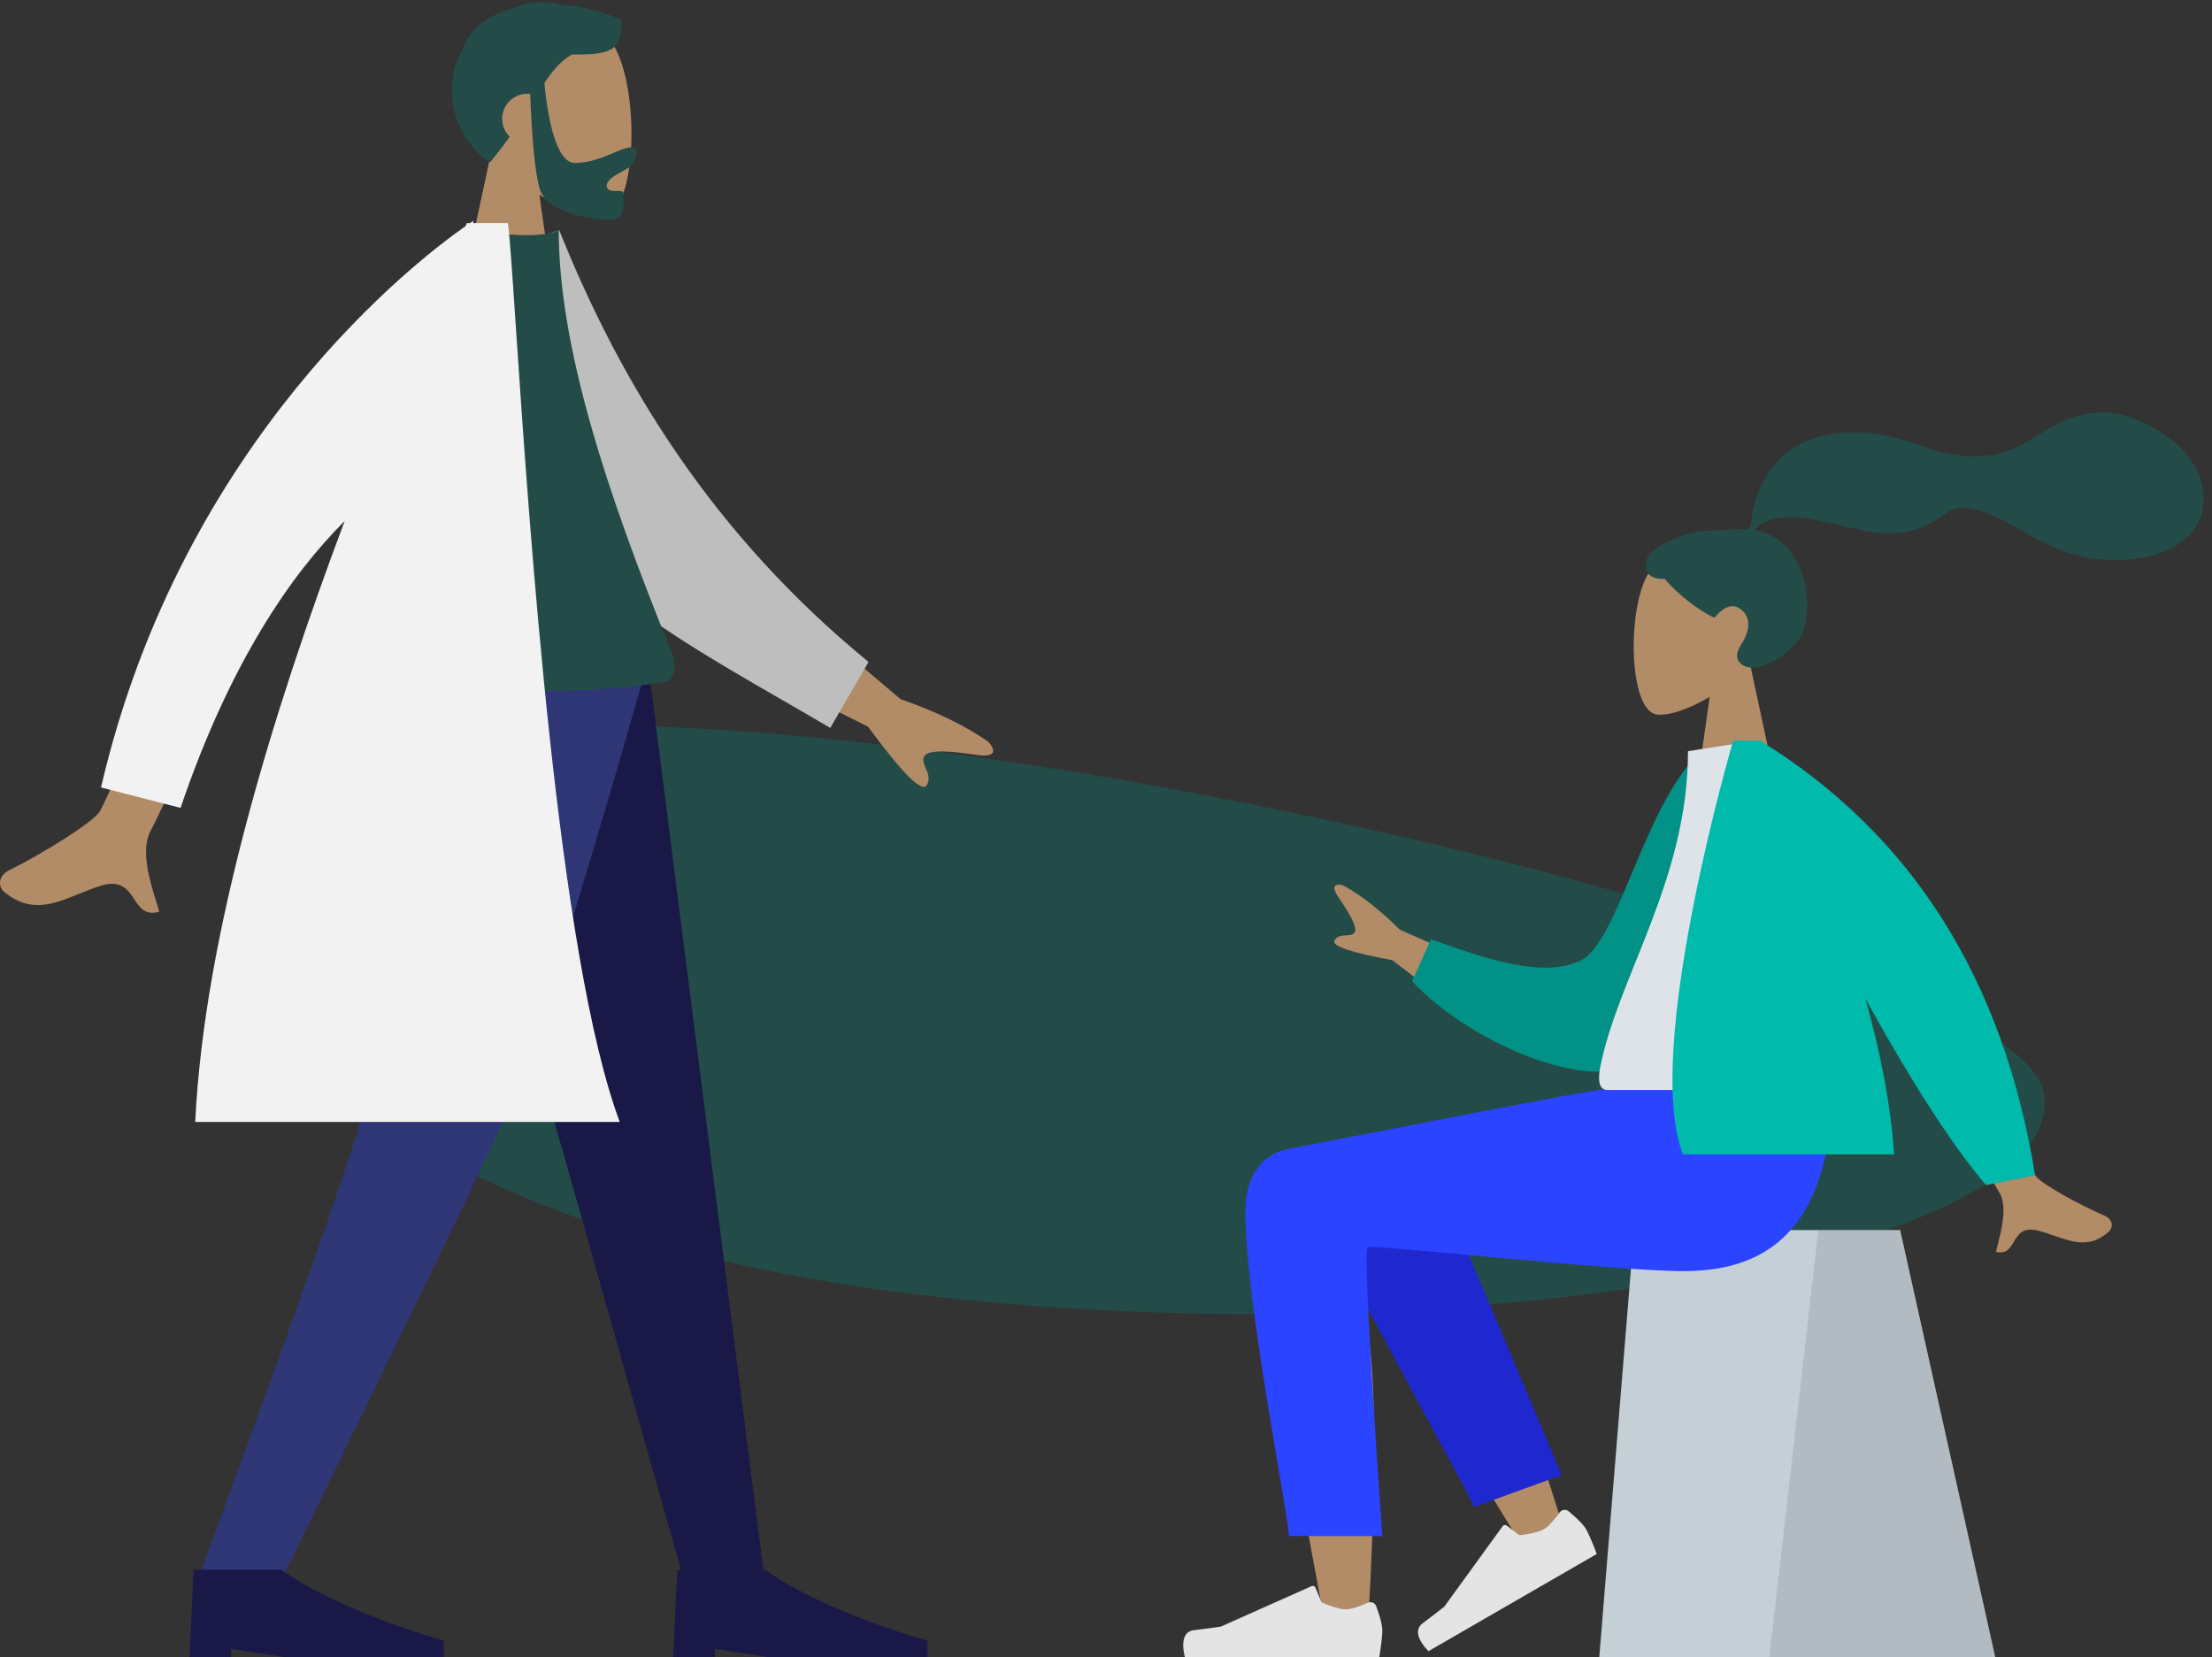 <svg xmlns="http://www.w3.org/2000/svg" width="367" height="275" fill="none"><rect width="100%" height="100%" fill="#333333" stroke="none"/><path fill="#234C48" fill-rule="evenodd" d="M339.103 181.377c4.377 27.261-101.704 45.042-193.008 32.633-91.305-12.409-133.191-60.867-89.622-86.688 43.569-25.82 278.256 26.795 282.63 54.055Z" clip-rule="evenodd"/><path fill="#B28B67" fill-rule="evenodd" d="M89.502 32.337c4.48 2.7 8.883 4.005 10.949 3.472 5.181-1.335 5.657-20.29 1.648-27.762-4.008-7.473-24.618-10.73-25.657 4.076-.36 5.138 1.797 9.724 4.985 13.466L75.71 52.231h16.604l-2.813-19.894Z" clip-rule="evenodd"/><path fill="#234C48" fill-rule="evenodd" d="M90.332 13.758c1.437-2.139 2.816-3.77 4.61-4.717 7.299.115 8.153-1.193 8.153-5.604-1.179-.843-5.338-2.264-9.997-2.664-2.377-.68-5.192-.552-7.904.583-3.348.95-7.064 2.783-8.316 6.613-4.531 7.819-.211 16.169 4.423 18.949a63.093 63.093 0 0 0 3.27-4.233 4.15 4.15 0 0 1 3.398-7.09c.104 2.865.529 12.562 1.643 15.93 1.315 3.972 8.987 4.947 11.662 4.947 2.312 0 2.233-2.188 2.176-3.757-.007-.226-.016-.439-.016-.63 0-.401-.521-.4-1.109-.4-.765.003-1.643.004-1.643-.873 0-.956 1.321-1.69 2.503-2.346.738-.41 1.422-.789 1.697-1.174.867-1.214 1.159-2.85-.149-2.85-.715 0-1.696.411-2.877.907-1.783.75-4.019 1.689-6.48 1.689-4.065 0-5.031-13.116-5.044-13.28Z" clip-rule="evenodd"/><path fill="#191847" fill-rule="evenodd" d="m70.177 109.653 25.082 88.019 18.3 64.875h13.348L107.46 109.653H70.177Z" clip-rule="evenodd"/><path fill="#2F3676" fill-rule="evenodd" d="M63.468 109.653c-.58 45.366-2.558 70.11-3.167 74.232-.61 4.122-9.82 30.342-27.631 78.662h13.827c22.675-46.355 35.334-72.576 37.975-78.662 2.64-6.087 10.79-30.831 23.063-74.232H63.468Z" clip-rule="evenodd"/><path fill="#191847" fill-rule="evenodd" d="m31.434 275 .692-14.528h14.528c10.333 7.264 26.981 11.761 26.981 11.761V275H47.346l-8.994-1.383V275h-6.918ZM111.686 275l.692-14.528h14.528c10.333 7.264 26.981 11.761 26.981 11.761V275h-26.289l-8.994-1.383V275h-6.918Z" clip-rule="evenodd"/><path fill="#B28B67" fill-rule="evenodd" d="M16.466 134.755c2.58-3.791 17.505-44.102 17.505-44.102l12.254 1.78s-19.73 42.805-21.155 45.276c-1.85 3.21-.214 8.481.896 12.055.172.553.331 1.065.463 1.523-2.332.673-3.22-.662-4.155-2.069-1.056-1.589-2.174-3.271-5.505-2.256-1.287.392-2.523.896-3.73 1.388-4.173 1.7-8.006 3.261-12.408-.39-.698-.579-1.286-2.472.933-3.575 5.526-2.748 13.64-7.776 14.902-9.63Zm132.956-18.736-20.884-17.705-5.707 11.69 21.167 10.564c5.659 7.673 8.895 10.934 9.71 9.78.686-.972.271-1.955-.11-2.862-.298-.706-.575-1.365-.297-1.935.635-1.3 4.767-.87 8.67-.294 3.903.577 2.881-1.25 1.996-2.178-3.839-2.678-8.687-5.031-14.545-7.06Z" clip-rule="evenodd"/><path fill="#BEBEBE" fill-rule="evenodd" d="m85.186 40.7 7.592-2.51c10.3 25.728 25.661 50.622 51.325 71.65l-6.346 10.949c-22.556-13.286-43.907-23.608-52.572-43.545-2.907-6.691-.237-28.543 0-36.544Z" clip-rule="evenodd"/><path fill="#234C48" fill-rule="evenodd" d="M59.107 113.112s32.625 3.459 51.359 0c1.547-.286 1.791-2.876 1.073-4.634-11.174-27.38-18.837-51.271-18.837-70.289-3.075 1.55-10.765.464-10.765.464-13.777 19.6-20.109 42.086-22.83 74.459Z" clip-rule="evenodd"/><path fill="#F2F2F2" fill-rule="evenodd" d="M77.989 37.011c.356-.24.544-.359.544-.359l-.021.36h5.742c.289 1.696.71 7.985 1.327 17.155 2.24 33.323 7.035 104.694 17.243 132.006H32.392c1.486-31.052 12.935-68.185 24.794-99.717-8.75 8.707-18.972 23.303-27.231 47.6l-13.193-3.387c13.444-57.933 52.834-87.81 60.478-93.143l.223-.515h.526Z" clip-rule="evenodd"/><path fill="#C5CFD6" fill-rule="evenodd" d="M315.261 204.106h-44.138L265.34 275h65.702l-15.781-70.894Z" clip-rule="evenodd"/><path fill="#000" fill-opacity=".1" fill-rule="evenodd" d="M315.261 204.106h-13.575L293.561 275h37.481l-15.781-70.894Z" clip-rule="evenodd"/><path fill="#B28B67" fill-rule="evenodd" d="M246.873 218.152c4.959 10.526 12.71 36.078 12.71 36.078l-6.58 3.009s-16.694-26.861-26.897-45.222c.475 4.133.959 8.787 1.408 13.679 1.063 11.589 0 36.627-.571 43.86-.36 4.545-6.532 3.593-7.108-.012-.098-.611-.495-2.754-1.089-5.953-2.909-15.683-10.525-56.73-10.538-66.781-.006-4.044 7.889-7.677 12.596-4.849 3.232-3.452 9.35-5.441 12.864.26 2.234 3.625 7.543 13.915 13.205 25.931Z" clip-rule="evenodd"/><path fill="#1F28CF" fill-rule="evenodd" d="m259.113 244.77-22.584-53.535c-5.41-8.709-20.578 1.773-18.733 6.823 4.188 11.468 25.491 48.593 26.739 52.009l14.578-5.297Z" clip-rule="evenodd"/><path fill="#E4E4E4" fill-rule="evenodd" d="M258.757 250.983c.349-.482 1.031-.596 1.488-.214.935.781 2.364 2.053 2.867 2.925.773 1.339 1.809 4.166 1.809 4.166l-27.906 16.124s-3.164-2.97-.986-4.612c2.178-1.64 3.595-2.768 3.595-2.768l9.67-13.332a.508.508 0 0 1 .722-.105l2.052 1.582s2.754-.24 4.11-1.024c.86-.497 1.919-1.831 2.579-2.742ZM226.928 265.96c.544-.243 1.192 0 1.397.559.42 1.144 1.021 2.961 1.021 3.968 0 1.546-.514 4.513-.514 4.513h-32.224s-1.256-4.155 1.45-4.487c2.706-.331 4.496-.598 4.496-.598l15.036-6.708a.51.51 0 0 1 .678.271l.987 2.397s2.505 1.169 4.072 1.169c.992 0 2.575-.626 3.601-1.084Z" clip-rule="evenodd"/><path fill="#2B44FF" fill-rule="evenodd" d="M206.625 200.923c0 15.19 7.208 50.619 7.212 53.964l15.509.012s-3.405-47.421-2.414-47.932c.99-.511 40.593 3.957 52.47 3.957 17.127 0 24.213-10.808 24.788-30.83h-33.929c-6.908.739-42.942 8.013-56.325 10.513-5.728 1.07-7.311 6.132-7.311 10.316Z" clip-rule="evenodd"/><path fill="#B28B67" fill-rule="evenodd" d="M283.659 115.629c-3.7 2.231-7.335 3.309-9.041 2.869-4.279-1.104-4.672-16.768-1.361-22.943 3.31-6.175 20.33-8.867 21.188 3.368.298 4.247-1.484 8.037-4.117 11.129l4.72 22.017h-13.711l2.322-16.44Z" clip-rule="evenodd"/><path fill="#234C48" fill-rule="evenodd" d="M281.251 88.304c1.81-.297 6.683-.5 7.582-.5.574 0 1.197.13 1.537-.396.278-.433.176-1.162.259-1.664.097-.582.234-1.156.373-1.73a17.56 17.56 0 0 1 1.826-4.64c1.567-2.732 3.862-4.873 6.76-6.12 3.2-1.375 6.821-1.69 10.262-1.41 3.684.298 7.018 1.514 10.496 2.658 3.314 1.09 6.784 1.52 10.25.987 3.493-.536 6.132-2.43 9.077-4.226 3.015-1.839 6.462-3.042 10.026-2.765 3.328.258 6.395 1.632 9.146 3.468 2.577 1.717 4.698 3.783 5.899 6.69 1.291 3.129 1.286 6.562-.834 9.327-3.072 4.007-8.783 5.043-13.533 4.94a25.872 25.872 0 0 1-8.039-1.473c-3.459-1.217-6.449-3.279-9.684-4.952a25.204 25.204 0 0 0-4.734-1.895c-1.597-.45-3.17-.657-4.615.307-1.53 1.02-2.9 2.023-4.65 2.662-1.678.612-3.456.955-5.244.941-3.479-.027-6.909-1.11-10.288-1.837-2.756-.592-5.704-1.182-8.513-.613-1.173.238-2.885.728-3.308 1.947 7.126 1.291 9.924 10.104 7.916 16.573-1.085 3.492-7.602 7.574-10.136 5.739-1.606-1.163-.631-2.69 0-3.698 1.208-1.93 1.621-4.41-.614-5.753-1.928-1.16-3.955 1.593-3.994 1.59-.53-.042-5.109-2.631-8.263-6.41-3.113.184-3.585-1.868-2.842-3.546.743-1.678 5.382-3.79 7.882-4.2Z" clip-rule="evenodd"/><path fill="#B28B67" fill-rule="evenodd" d="m232.255 154.273 18.429 8.093-5.885 7.539-13.802-10.582c-6.894-1.267-10.091-2.354-9.591-3.264.421-.767 1.205-.81 1.926-.85.563-.031 1.088-.06 1.374-.427.655-.839-.961-3.43-2.599-5.823-1.639-2.394-.103-2.307.795-2.021 3.007 1.673 6.124 4.118 9.353 7.335Zm82.512 12.39 10.422-2.068c7.068 18.63 11.282 28.839 12.641 30.627.997 1.311 7.146 4.689 11.308 6.493 1.67.723 1.312 2.135.822 2.587-3.091 2.849-5.964 1.85-9.091.763-.906-.314-1.832-.636-2.792-.875-2.483-.616-3.239.661-3.953 1.868-.633 1.068-1.232 2.081-2.97 1.677.079-.341.176-.723.281-1.135.677-2.665 1.676-6.596.194-8.88-.76-1.172-6.381-11.524-16.862-31.057Z" clip-rule="evenodd"/><path fill="#029186" fill-rule="evenodd" d="m286.44 125.602-4.397-.754c-9.579 9.292-13.488 31.616-19.872 34.571-6.036 2.794-14.592.09-24.762-3.56l-3.114 6.959c9.24 9.997 28.926 18.442 36.905 13.621 12.758-7.709 15.703-35.242 15.24-50.837Z" clip-rule="evenodd"/><path fill="#DDE3E9" fill-rule="evenodd" d="M305.612 180.87h-38.913c-1.779 0-1.444-2.567-1.186-3.863 2.966-14.953 14.547-31.071 14.547-52.357l11.224-1.76c9.284 14.932 12.495 33.316 14.328 57.98Z" clip-rule="evenodd"/><path fill="#00BAAB" fill-rule="evenodd" d="M291.88 122.89h.128c25.176 15.515 40.391 39.564 45.646 72.149l-8.157 1.598c-5.403-6.295-12.071-16.597-20.004-30.906 2.434 8.62 4.211 17.46 4.765 25.82H279.23c-6.781-17.137 8.334-68.661 8.334-68.661h4.316Z" clip-rule="evenodd"/></svg>